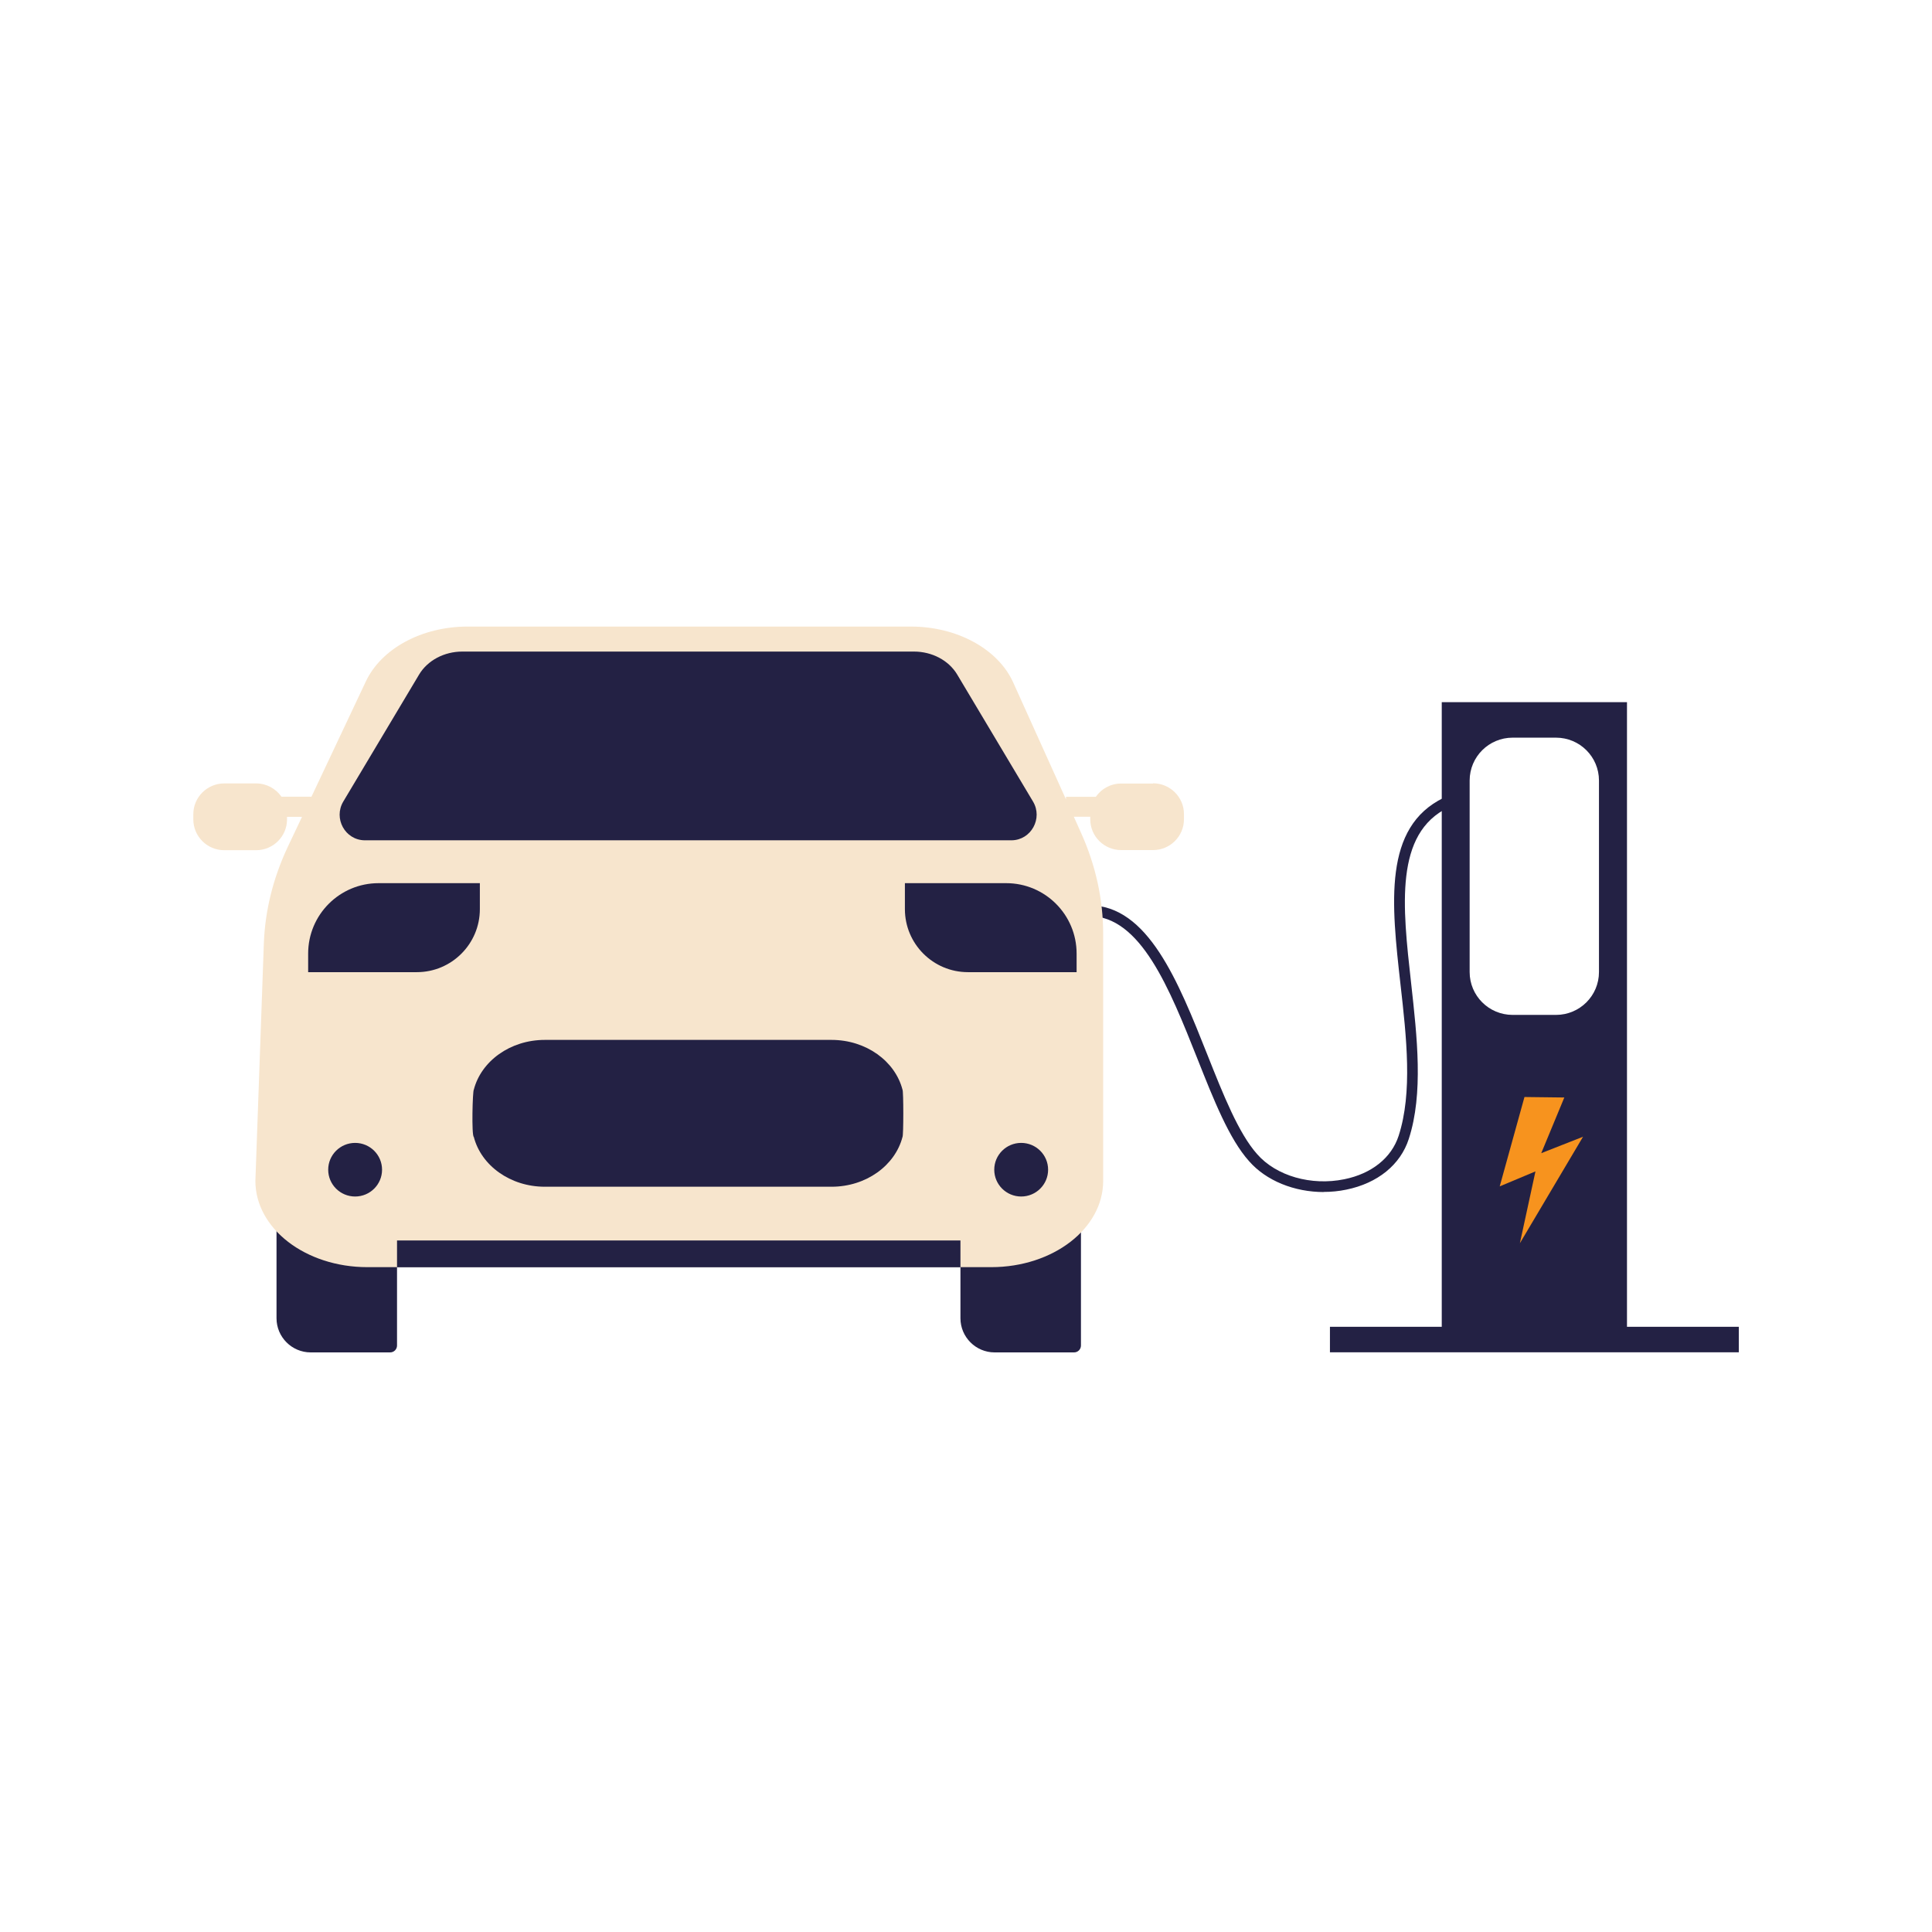 <?xml version="1.0" encoding="UTF-8"?>
<svg id="Ebene_1" data-name="Ebene 1" xmlns="http://www.w3.org/2000/svg" viewBox="0 0 160 160">
  <defs>
    <style>
      .cls-1 {
        fill: #f7e5cd;
      }

      .cls-1, .cls-2, .cls-3 {
        stroke-width: 0px;
      }

      .cls-2 {
        fill: #232144;
      }

      .cls-3 {
        fill: #f7931e;
      }
    </style>
  </defs>
  <path class="cls-2" d="m109.63,98.72c-2.43,0-4.77-.93-6.19-2.56-1.64-1.83-2.92-5.06-4.28-8.49-2.31-5.81-4.69-11.81-8.97-11.81h-.01v-.89h.01c4.88,0,7.38,6.29,9.8,12.38,1.33,3.35,2.59,6.51,4.12,8.23,1.58,1.81,4.48,2.64,7.22,2.08,2.27-.46,3.91-1.78,4.5-3.6,1.16-3.58.65-8.15.15-12.56-.75-6.68-1.45-12.99,3.58-15.43l.39.8c-4.47,2.16-3.8,8.17-3.09,14.52.5,4.51,1.03,9.17-.19,12.93-.69,2.14-2.58,3.67-5.17,4.2-.62.13-1.25.19-1.88.19Z"/>
  <path class="cls-2" d="m25.73,90.98h6.58c.31,0,.57.25.57.57v19.88c0,.31-.25.57-.57.57h-6.58c-1.56,0-2.83-1.27-2.83-2.83v-15.35c0-1.56,1.27-2.83,2.83-2.83Z"/>
  <path class="cls-2" d="m82.37,90.98h6.58c.31,0,.57.25.57.57v19.88c0,.31-.25.57-.57.57h-6.58c-1.56,0-2.83-1.27-2.83-2.83v-15.35c0-1.56,1.27-2.83,2.83-2.83Z"/>
  <path class="cls-1" d="m95.49,64.89h-2.64c-.87,0-1.64.43-2.1,1.1h-2.47v.21l-4.37-9.68c-1.25-2.77-4.65-4.63-8.46-4.63h-36.73c-3.77,0-7.13,1.81-8.42,4.54l-4.52,9.58v-.03h-2.47c-.46-.66-1.23-1.1-2.1-1.1h-2.64c-1.41,0-2.56,1.14-2.56,2.55v.43c0,1.41,1.15,2.55,2.56,2.55h2.64c1.41,0,2.56-1.14,2.56-2.55v-.21h1.24l-1.18,2.49c-1.21,2.57-1.88,5.27-1.98,8l-.7,19.66c0,3.94,4.15,7.14,9.27,7.14h51.67c5.12,0,9.27-3.2,9.27-7.14v-20.47c0-2.84-.62-5.67-1.83-8.35l-.6-1.34h1.36v.21c0,1.41,1.15,2.55,2.56,2.55h2.64c1.41,0,2.56-1.14,2.56-2.55v-.43c0-1.41-1.15-2.55-2.56-2.55Z"/>
  <path class="cls-2" d="m134.74,109.88v-51.73h-15.34v51.73h-9.26v2.11h33.86v-2.11h-9.26Zm-13.03-45.24c0-1.96,1.59-3.55,3.56-3.55h3.59c1.97,0,3.56,1.59,3.56,3.55v15.86c0,1.96-1.59,3.55-3.56,3.55h-3.59c-1.97,0-3.56-1.59-3.56-3.55v-15.86Z"/>
  <polygon class="cls-3" points="126.25 90.85 129.55 90.89 127.64 95.5 131.1 94.14 125.87 102.96 127.16 97.01 124.2 98.25 126.25 90.85"/>
  <path class="cls-2" d="m74.74,90.24c-.61-2.36-3.01-4.12-5.88-4.12h-23.74c-2.87,0-5.27,1.76-5.88,4.12-.1.07-.2,3.79,0,3.92.61,2.36,3.01,4.12,5.88,4.12h23.74c2.87,0,5.27-1.76,5.88-4.12.09-.06.09-3.86,0-3.92Z"/>
  <rect class="cls-2" x="32.88" y="102.73" width="46.66" height="2.22"/>
  <path class="cls-2" d="m83.78,69.59c1.62-.02,2.6-1.82,1.77-3.21l-6.28-10.52c-.7-1.17-2.08-1.9-3.58-1.9h-37.4c-1.5,0-2.88.73-3.58,1.9l-6.28,10.52c-.83,1.39.14,3.19,1.77,3.21.02,0,.03,0,.05,0h53.5s.03,0,.05,0Z"/>
  <path class="cls-2" d="m31.34,73.14h8.4v2.15c0,2.88-2.34,5.22-5.22,5.22h-9v-1.54c0-3.22,2.61-5.83,5.83-5.83Z"/>
  <ellipse class="cls-2" cx="84.57" cy="96.87" rx="2.23" ry="2.22"/>
  <ellipse class="cls-2" cx="29.41" cy="96.87" rx="2.23" ry="2.22"/>
  <path class="cls-2" d="m74.93,73.14h8.4c3.22,0,5.83,2.61,5.83,5.83v1.54h-9c-2.88,0-5.22-2.34-5.22-5.22v-2.15h0Z"/>
</svg>